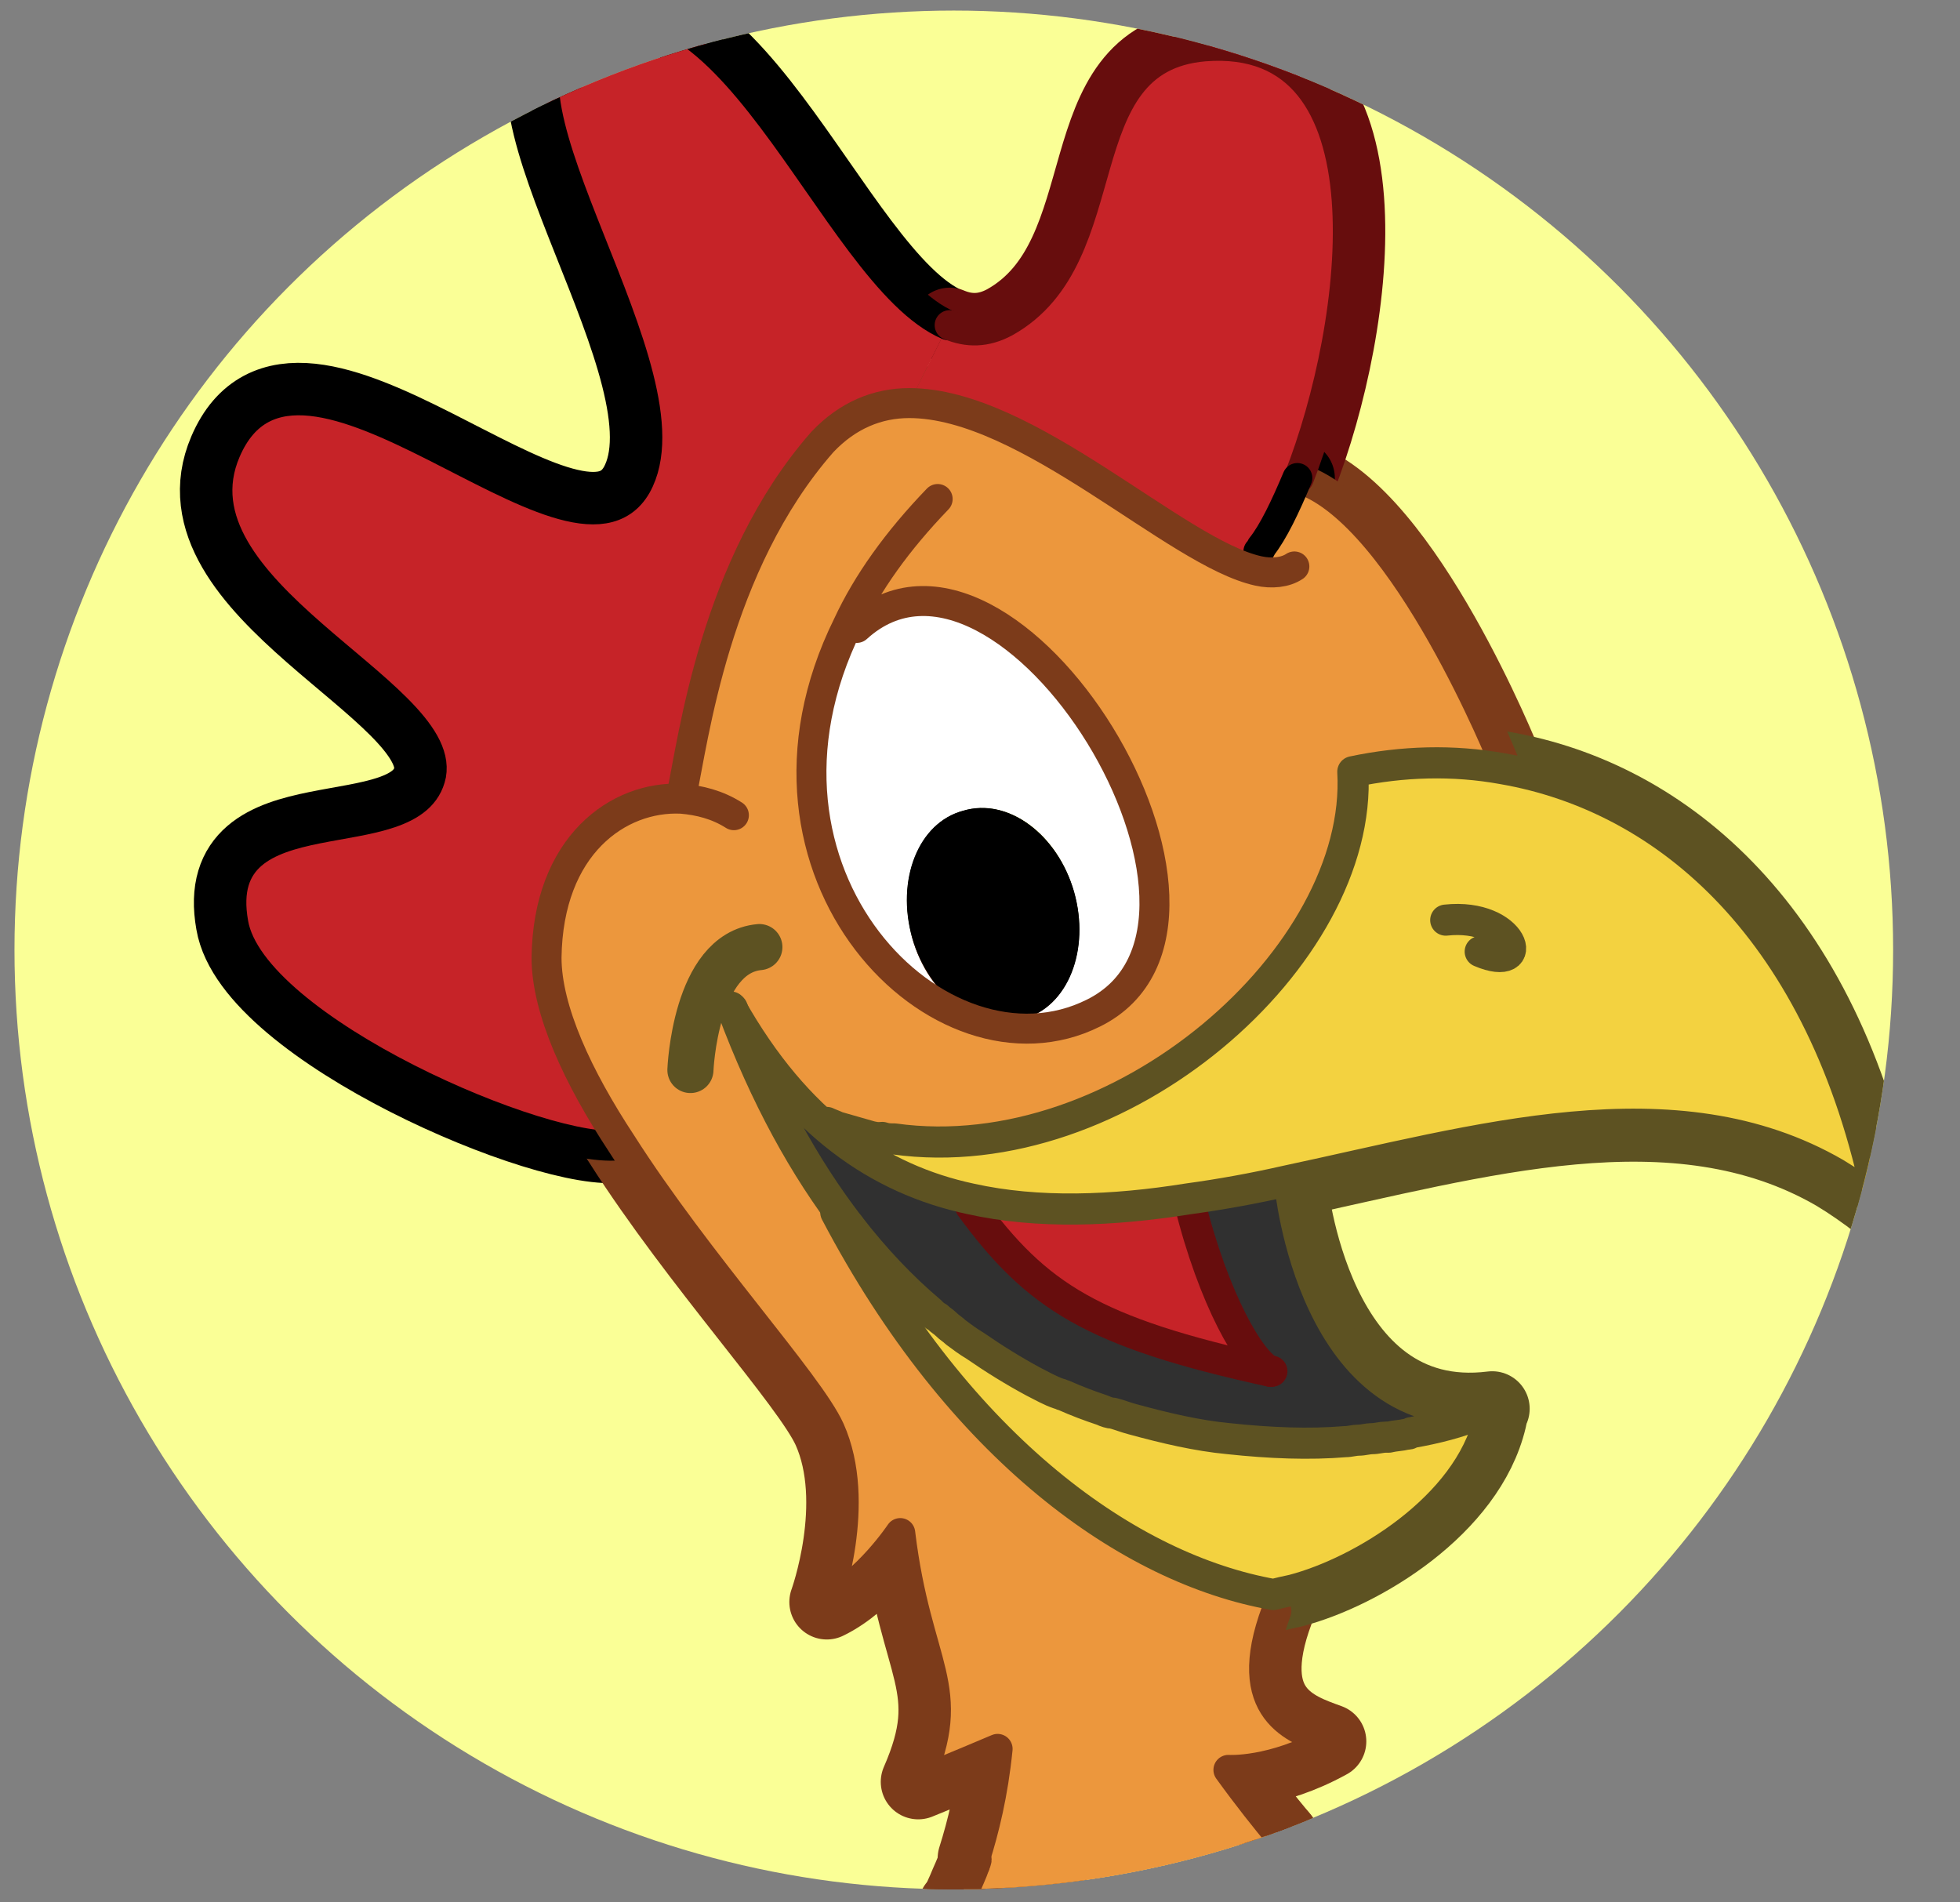 <?xml version="1.0" encoding="UTF-8" standalone="no"?>
<!DOCTYPE svg PUBLIC "-//W3C//DTD SVG 1.1//EN" "http://www.w3.org/Graphics/SVG/1.1/DTD/svg11.dtd">
<svg width="100%" height="100%" viewBox="0 0 34 33" version="1.1" xmlns="http://www.w3.org/2000/svg" xmlns:xlink="http://www.w3.org/1999/xlink" xml:space="preserve" xmlns:serif="http://www.serif.com/" style="fill-rule:evenodd;clip-rule:evenodd;stroke-linecap:round;stroke-linejoin:round;stroke-miterlimit:3.864;">
    <rect x="0" y="0" width="34" height="33" fill="#808080" stroke="none"/>
    <g id="Artboard2" transform="matrix(0.994,0,0,1.005,-3.144,-3.128)">
        <rect x="3.162" y="3.111" width="33.385" height="32.746" style="fill:none;"/>
        <clipPath id="_clip1">
            <rect x="3.162" y="3.111" width="33.385" height="32.746"/>
        </clipPath>
        <g clip-path="url(#_clip1)">
            <g id="Artboard1" transform="matrix(1.006,0,0,0.995,-0.045,0.301)">
                <rect x="0" y="0" width="39.471" height="38.279" style="fill:none;"/>
            </g>
            <g transform="matrix(1.006,0,0,0.995,-0.045,0.301)">
                <circle cx="19.735" cy="19.304" r="16.295" style="fill:rgb(250,255,150);"/>
                <clipPath id="_clip2">
                    <circle cx="19.735" cy="19.304" r="16.295"/>
                </clipPath>
                <g clip-path="url(#_clip2)">
                    <g>
                        <g id="XMLID_1_">
                            <g>
                                <path d="M35.808,23.701C35.574,23.519 35.314,23.337 35.054,23.181C29.829,20.165 22.393,26.353 17.636,22.349C17.662,22.349 17.688,22.375 17.714,22.375C17.896,22.427 18.078,22.479 18.26,22.531C18.338,22.557 18.416,22.557 18.494,22.583C18.572,22.609 18.624,22.609 18.702,22.609C22.627,23.155 26.839,19.437 26.657,16.239C27.515,16.057 28.399,16.031 29.257,16.187C32.116,16.655 34.846,18.995 35.808,23.701Z" style="fill:rgb(243,210,64);fill-rule:nonzero;"/>
                                <path d="M17.896,13.64C15.764,17.955 19.507,21.699 22.159,20.373C25.305,18.813 20.677,11.3 18.052,13.692L17.896,13.64ZM25.019,12.73L25.097,12.314C25.305,12.054 25.513,11.612 25.721,11.118L25.799,11.144C27.593,11.768 29.309,16.057 29.309,16.057L29.283,16.187C28.425,16.031 27.541,16.057 26.683,16.239C26.839,19.411 22.627,23.155 18.702,22.609C18.624,22.609 18.572,22.583 18.494,22.583C18.416,22.583 18.338,22.557 18.26,22.531C18.078,22.479 17.896,22.453 17.714,22.375C17.688,22.375 17.662,22.349 17.636,22.349C22.393,26.379 29.855,20.191 35.054,23.207C32.272,21.595 28.841,22.635 25.539,23.337C24.967,23.467 24.395,23.571 23.823,23.649C22.523,23.857 21.223,23.909 20.053,23.649C18.468,23.311 17.038,22.349 15.894,20.321C16.466,21.855 17.142,23.077 17.922,24.091L17.688,23.831C19.845,27.938 22.783,30.018 25.279,30.46L25.331,30.772C24.681,32.514 25.669,32.826 26.241,33.034C25.253,33.58 24.499,33.528 24.499,33.528C24.837,33.996 25.149,34.386 25.409,34.698L20.131,35.088C20.287,34.62 20.443,33.996 20.521,33.19C20.521,33.19 19.637,33.554 19.144,33.762C19.897,32.098 19.118,31.812 18.832,29.446C18.832,29.446 18.26,30.304 17.558,30.642C17.558,30.642 18.182,28.926 17.61,27.652C17.246,26.847 15.322,24.741 13.996,22.687C13.242,21.517 12.696,20.373 12.696,19.463C12.722,17.513 13.918,16.655 15.036,16.707L15.036,16.681C15.27,15.719 15.608,12.652 17.48,10.546C17.922,10.052 18.442,9.87 18.988,9.87C21.015,9.818 23.589,12.418 25.019,12.73Z" style="fill:rgb(236,151,61);fill-rule:nonzero;"/>
                                <path d="M25.227,26.613C24.915,26.483 24.239,25.365 23.823,23.675L23.823,23.649C24.395,23.571 24.967,23.441 25.539,23.337L25.565,23.467C25.565,23.467 25.929,27.756 29.075,27.367C28.997,27.393 28.919,27.419 28.815,27.471C28.503,27.575 28.087,27.678 27.671,27.782C27.645,27.782 27.619,27.782 27.593,27.808C27.489,27.834 27.385,27.834 27.281,27.86C27.255,27.86 27.229,27.86 27.229,27.86C27.151,27.86 27.073,27.886 26.995,27.886C26.917,27.886 26.839,27.912 26.761,27.912C26.683,27.912 26.605,27.912 26.527,27.938C25.903,27.99 25.227,27.964 24.499,27.886C23.953,27.834 23.407,27.704 22.835,27.549C22.731,27.523 22.601,27.471 22.497,27.445C22.445,27.419 22.393,27.393 22.315,27.393C22.081,27.315 21.873,27.211 21.639,27.133C21.613,27.133 21.587,27.107 21.561,27.107C21.405,27.029 21.249,26.977 21.119,26.899C20.781,26.717 20.443,26.509 20.105,26.275C20.001,26.197 19.897,26.119 19.767,26.041C19.715,25.989 19.663,25.963 19.611,25.911C19.559,25.859 19.507,25.833 19.455,25.781C19.403,25.755 19.377,25.703 19.325,25.677L17.922,24.195C17.142,23.207 16.466,21.959 15.894,20.425C17.038,22.453 18.468,23.389 20.053,23.753L20.027,23.831C21.145,25.287 22.133,25.911 25.227,26.613Z" style="fill:rgb(48,48,48);fill-rule:nonzero;"/>
                                <path d="M27.645,27.756C28.087,27.678 28.477,27.575 28.789,27.445C28.425,28.978 26.761,30.096 25.591,30.382C25.461,30.408 25.357,30.434 25.253,30.46C22.757,30.018 19.819,27.938 17.662,23.831L17.896,24.091C18.338,24.663 18.806,25.157 19.299,25.573L19.325,25.599C19.351,25.625 19.403,25.651 19.429,25.677C19.481,25.729 19.533,25.781 19.585,25.807C19.637,25.859 19.689,25.885 19.741,25.937C19.845,26.015 19.949,26.093 20.079,26.171C20.417,26.405 20.755,26.613 21.093,26.795C21.249,26.873 21.379,26.951 21.535,27.003C21.561,27.003 21.587,27.029 21.613,27.029C21.847,27.133 22.055,27.237 22.289,27.289C22.341,27.315 22.419,27.341 22.471,27.341C22.575,27.367 22.705,27.419 22.809,27.445C23.381,27.626 23.927,27.73 24.473,27.782C25.201,27.86 25.877,27.886 26.501,27.834C26.579,27.834 26.657,27.834 26.735,27.808C26.813,27.808 26.891,27.782 26.969,27.782C27.047,27.782 27.125,27.756 27.203,27.756C27.229,27.756 27.255,27.756 27.255,27.756C27.359,27.756 27.463,27.73 27.567,27.704C27.593,27.756 27.619,27.756 27.645,27.756Z" style="fill:rgb(243,210,64);fill-rule:nonzero;"/>
                                <path d="M28.399,39.586C26.371,39.924 24.811,38.91 24.265,38.494C24.421,38.754 24.473,39.014 24.473,39.222C24.421,39.482 24.317,39.794 24.135,40.054C23.563,40.599 22.393,40.599 22.081,39.846C22.055,39.872 22.029,39.898 22.003,39.924C21.613,40.339 20.989,40.573 20.989,40.573C21.769,39.352 20.781,39.144 20.781,39.144C21.821,38.442 21.717,37.298 21.795,35.998C21.795,35.998 20.625,35.842 19.429,36.388C19.455,36.362 19.533,36.284 19.663,36.076C19.689,36.05 19.689,36.024 19.715,35.998C19.741,35.972 19.741,35.92 19.767,35.894C19.767,35.868 19.793,35.868 19.793,35.842C19.845,35.764 19.871,35.66 19.923,35.556C19.975,35.426 20.053,35.27 20.105,35.114C20.105,35.088 20.131,35.062 20.131,35.036L25.409,34.646C25.513,34.776 25.617,34.88 25.695,34.984C25.721,35.01 25.773,35.062 25.799,35.114L26.241,35.556C26.475,35.764 26.683,35.92 26.891,36.05C26.943,36.076 26.969,36.102 27.021,36.128C27.047,36.154 27.099,36.18 27.151,36.18C27.151,36.18 27.177,36.18 27.177,36.206C27.203,36.232 27.229,36.232 27.255,36.258C27.385,36.31 27.515,36.362 27.645,36.44C26.423,37.038 25.721,37.168 25.721,37.168C26.709,38.39 27.671,39.222 28.399,39.586Z" style="fill:rgb(236,151,61);fill-rule:nonzero;"/>
                                <path d="M27.567,27.756C27.593,27.756 27.619,27.756 27.645,27.73C27.619,27.756 27.593,27.756 27.567,27.756Z" style="fill:white;fill-rule:nonzero;"/>
                                <path d="M27.567,27.756C27.463,27.782 27.359,27.782 27.255,27.808C27.359,27.808 27.463,27.782 27.567,27.756Z" style="fill:white;fill-rule:nonzero;"/>
                                <path d="M27.151,36.232C27.177,36.258 27.203,36.258 27.229,36.284C27.229,36.258 27.177,36.258 27.151,36.232Z" style="fill:white;fill-rule:nonzero;"/>
                                <path d="M26.995,27.86C27.073,27.86 27.151,27.834 27.229,27.834C27.125,27.834 27.047,27.834 26.995,27.86Z" style="fill:white;fill-rule:nonzero;"/>
                                <path d="M26.995,36.154C27.047,36.18 27.073,36.206 27.125,36.206C27.073,36.206 27.047,36.18 26.995,36.154Z" style="fill:white;fill-rule:nonzero;"/>
                                <path d="M26.891,36.076C26.943,36.102 26.969,36.128 27.021,36.154C26.969,36.128 26.917,36.102 26.891,36.076Z" style="fill:white;fill-rule:nonzero;"/>
                                <path d="M26.735,27.886C26.813,27.886 26.891,27.86 26.969,27.86C26.917,27.86 26.839,27.86 26.735,27.886Z" style="fill:white;fill-rule:nonzero;"/>
                                <path d="M26.501,27.886C26.579,27.886 26.657,27.86 26.735,27.86C26.657,27.886 26.579,27.886 26.501,27.886Z" style="fill:white;fill-rule:nonzero;"/>
                                <path d="M26.085,35.452C26.137,35.504 26.163,35.53 26.215,35.582C26.189,35.556 26.137,35.504 26.085,35.452Z" style="fill:white;fill-rule:nonzero;"/>
                                <path d="M24.473,27.834C25.201,27.912 25.877,27.938 26.501,27.886C25.877,27.938 25.201,27.938 24.473,27.834Z" style="fill:white;fill-rule:nonzero;"/>
                                <path d="M25.695,35.036C25.721,35.062 25.773,35.114 25.799,35.166C25.773,35.114 25.721,35.088 25.695,35.036Z" style="fill:white;fill-rule:nonzero;"/>
                                <path d="M25.097,12.314L25.019,12.73C23.589,12.418 21.015,9.818 18.962,9.818L19.637,8.466C19.949,8.596 20.261,8.596 20.599,8.414C22.653,7.27 21.587,3.838 24.057,3.63C27.411,3.344 26.735,8.466 25.695,11.118C25.513,11.638 25.305,12.054 25.097,12.314Z" style="fill:rgb(198,35,40);fill-rule:nonzero;"/>
                                <path d="M23.823,23.675C24.239,25.365 24.889,26.483 25.227,26.613C22.133,25.937 21.171,25.313 20.027,23.753L20.053,23.675C21.223,23.909 22.523,23.857 23.823,23.675Z" style="fill:rgb(198,35,40);fill-rule:nonzero;"/>
                                <path d="M24.473,27.834C23.927,27.782 23.381,27.652 22.809,27.497C23.381,27.678 23.927,27.782 24.473,27.834Z" style="fill:white;fill-rule:nonzero;"/>
                                <path d="M22.471,27.393C22.575,27.419 22.705,27.471 22.809,27.497C22.705,27.471 22.575,27.445 22.471,27.393Z" style="fill:white;fill-rule:nonzero;"/>
                                <path d="M18.052,13.718C20.677,11.3 25.305,18.839 22.159,20.399C19.507,21.699 15.79,17.981 17.896,13.64L18.052,13.718ZM20.937,20.503C21.717,20.295 22.107,19.281 21.821,18.293C21.535,17.279 20.677,16.655 19.897,16.889C19.118,17.097 18.728,18.111 19.014,19.099C19.299,20.113 20.157,20.737 20.937,20.503Z" style="fill:white;fill-rule:nonzero;"/>
                                <path d="M21.821,18.293C22.107,19.307 21.717,20.295 20.937,20.503C20.157,20.737 19.299,20.087 19.014,19.099C18.728,18.085 19.118,17.097 19.897,16.889C20.677,16.655 21.535,17.305 21.821,18.293Z" style="fill-rule:nonzero;"/>
                                <path d="M21.639,27.055C21.873,27.159 22.081,27.237 22.315,27.315C22.081,27.263 21.847,27.159 21.639,27.055Z" style="fill:white;fill-rule:nonzero;"/>
                                <path d="M21.119,26.795C21.275,26.873 21.405,26.951 21.561,27.003C21.405,26.951 21.249,26.899 21.119,26.795Z" style="fill:white;fill-rule:nonzero;"/>
                                <path d="M19.923,35.608C19.975,35.478 20.053,35.322 20.105,35.166C20.027,35.322 19.975,35.478 19.923,35.608Z" style="fill:white;fill-rule:nonzero;"/>
                                <path d="M19.767,25.963C19.871,26.041 19.975,26.119 20.105,26.197C20.001,26.119 19.897,26.041 19.767,25.963Z" style="fill:white;fill-rule:nonzero;"/>
                                <path d="M19.767,35.894C19.819,35.816 19.845,35.712 19.897,35.608C19.871,35.712 19.819,35.816 19.767,35.894Z" style="fill:white;fill-rule:nonzero;"/>
                                <path d="M19.689,36.05C19.715,36.024 19.715,35.972 19.741,35.946C19.741,35.972 19.715,35.998 19.689,36.05Z" style="fill:white;fill-rule:nonzero;"/>
                                <path d="M19.689,36.05C19.663,36.076 19.663,36.102 19.637,36.128C19.663,36.102 19.689,36.076 19.689,36.05Z" style="fill:white;fill-rule:nonzero;"/>
                                <path d="M19.637,8.466L18.962,9.818C18.416,9.818 17.896,10.026 17.454,10.494C15.582,12.626 15.218,15.667 15.01,16.629L15.01,16.655C13.918,16.603 12.696,17.461 12.67,19.411C12.67,20.321 13.216,21.491 13.97,22.635C12.722,22.843 7.574,20.659 7.236,18.787C6.846,16.447 10.408,17.617 10.668,16.213C10.954,14.862 6.093,13.068 7.132,10.65C8.38,7.712 13.164,13.146 14.256,11.248C15.322,9.35 11.448,4.462 13.034,3.344C15.738,1.473 17.636,7.608 19.637,8.466Z" style="fill:rgb(198,35,40);fill-rule:nonzero;"/>
                                <path d="M19.455,25.703C19.507,25.755 19.559,25.781 19.611,25.833C19.559,25.781 19.507,25.729 19.455,25.703Z" style="fill:white;fill-rule:nonzero;"/>
                                <path d="M19.455,25.703C19.429,25.677 19.377,25.651 19.351,25.625L19.325,25.599C19.377,25.625 19.403,25.651 19.455,25.703Z" style="fill:white;fill-rule:nonzero;"/>
                                <path d="M17.922,24.091L19.325,25.573C18.832,25.157 18.364,24.663 17.922,24.091Z" style="fill:white;fill-rule:nonzero;"/>
                                <path d="M18.494,22.557C18.572,22.583 18.624,22.583 18.702,22.583C18.624,22.583 18.572,22.583 18.494,22.557Z" style="fill:white;fill-rule:nonzero;"/>
                                <path d="M18.26,22.531C18.338,22.557 18.416,22.557 18.494,22.583C18.416,22.557 18.338,22.531 18.26,22.531Z" style="fill:white;fill-rule:nonzero;"/>
                            </g>
                            <g>
                                <path d="M19.455,11.482C18.754,12.21 18.234,12.938 17.896,13.666C15.764,17.981 19.507,21.725 22.159,20.399C25.305,18.839 20.677,11.326 18.052,13.718" style="fill:none;stroke:rgb(124,59,26);stroke-width:1.3px;"/>
                                <path d="M27.151,36.232C27.177,36.258 27.203,36.258 27.229,36.284" style="fill:none;stroke:rgb(124,59,26);stroke-width:1.3px;"/>
                                <path d="M26.891,36.076C26.943,36.102 26.969,36.128 27.021,36.154C27.047,36.18 27.099,36.206 27.151,36.206" style="fill:none;stroke:rgb(124,59,26);stroke-width:1.3px;"/>
                                <path d="M26.085,35.452C26.137,35.504 26.163,35.53 26.215,35.582" style="fill:none;stroke:rgb(124,59,26);stroke-width:1.3px;"/>
                                <path d="M25.695,35.036C25.721,35.062 25.773,35.114 25.799,35.166" style="fill:none;stroke:rgb(124,59,26);stroke-width:1.3px;"/>
                                <path d="M25.331,30.772C24.681,32.514 25.669,32.826 26.241,33.034C25.253,33.58 24.499,33.528 24.499,33.528C24.837,33.996 25.149,34.386 25.409,34.698" style="fill:none;stroke:rgb(124,59,26);stroke-width:1.3px;"/>
                                <path d="M25.773,11.144C27.567,11.768 29.283,16.057 29.283,16.057" style="fill:none;stroke:rgb(124,59,26);stroke-width:1.3px;"/>
                                <path d="M19.637,8.466C17.61,7.608 15.738,1.473 13.008,3.344C11.422,4.436 15.296,9.35 14.23,11.248C13.138,13.146 8.354,7.738 7.106,10.65C6.067,13.068 10.928,14.836 10.668,16.265C10.382,17.669 6.82,16.499 7.236,18.839C7.548,20.685 12.722,22.895 13.97,22.687" style="fill:none;stroke:black;stroke-width:1.3px;"/>
                                <path d="M25.721,11.118C26.761,8.466 27.437,3.37 24.083,3.63C21.613,3.838 22.679,7.27 20.625,8.414C20.287,8.596 19.975,8.596 19.663,8.466" style="fill:none;stroke:rgb(103,13,13);stroke-width:1.3px;stroke-linecap:butt;stroke-linejoin:miter;stroke-miterlimit:10;"/>
                                <path d="M25.019,12.392C25.045,12.366 25.071,12.34 25.071,12.314C25.279,12.054 25.487,11.612 25.695,11.118" style="fill:none;stroke:black;stroke-width:1.3px;"/>
                                <path d="M29.023,27.445C28.659,28.978 26.813,30.096 25.617,30.408C25.487,30.434 25.383,30.46 25.279,30.486C22.783,30.044 19.845,27.964 17.688,23.857" style="fill:none;stroke:rgb(93,82,34);stroke-width:1.3px;"/>
                                <path d="M25.253,26.613L25.227,26.613C22.133,25.937 21.171,25.313 20.027,23.753" style="fill:none;stroke:rgb(103,13,13);stroke-width:1.3px;"/>
                                <path d="M23.823,23.675C24.239,25.365 24.889,26.483 25.227,26.613" style="fill:none;stroke:rgb(103,13,13);stroke-width:1.3px;"/>
                                <path d="M28.269,18.787C29.465,18.657 29.777,19.723 28.867,19.333" style="fill:none;stroke:rgb(93,82,34);stroke-width:1.3px;"/>
                                <path d="M16.362,19.255C15.244,19.359 15.166,21.387 15.166,21.387" style="fill:none;stroke:rgb(93,82,34);stroke-width:1.3px;"/>
                                <path d="M25.643,12.652C25.487,12.756 25.253,12.782 25.019,12.73C23.589,12.418 21.015,9.818 18.962,9.818C18.416,9.818 17.896,10.026 17.454,10.494C15.582,12.626 15.218,15.667 15.01,16.629" style="fill:none;stroke:rgb(124,59,26);stroke-width:1.3px;"/>
                                <path d="M19.767,35.946C19.741,35.972 19.715,36.024 19.715,36.05C19.689,36.076 19.689,36.102 19.663,36.128" style="fill:none;stroke:rgb(124,59,26);stroke-width:1.3px;"/>
                                <path d="M20.105,35.166C20.053,35.322 19.975,35.478 19.923,35.608C19.871,35.712 19.845,35.816 19.793,35.894" style="fill:none;stroke:rgb(124,59,26);stroke-width:1.3px;"/>
                                <path d="M15.92,16.967C15.634,16.785 15.322,16.707 15.01,16.681C13.918,16.629 12.696,17.487 12.67,19.437C12.67,20.347 13.216,21.517 13.97,22.661C15.296,24.741 17.22,26.821 17.584,27.626C18.156,28.9 17.532,30.616 17.532,30.616C18.234,30.278 18.806,29.42 18.806,29.42C19.092,31.786 19.845,32.072 19.118,33.736C19.637,33.528 20.495,33.164 20.495,33.164C20.417,33.944 20.261,34.568 20.105,35.062" style="fill:none;stroke:rgb(124,59,26);stroke-width:1.3px;"/>
                                <path d="M17.922,24.091C18.364,24.663 18.832,25.157 19.325,25.573C19.377,25.625 19.403,25.651 19.455,25.677C19.507,25.729 19.559,25.755 19.611,25.807C19.663,25.859 19.715,25.885 19.767,25.937C19.871,26.015 19.975,26.093 20.105,26.171C20.443,26.405 20.781,26.613 21.119,26.795C21.275,26.873 21.405,26.951 21.561,27.003C21.587,27.003 21.613,27.029 21.639,27.029C21.873,27.133 22.081,27.211 22.315,27.289C22.367,27.315 22.445,27.341 22.497,27.341C22.601,27.367 22.731,27.419 22.835,27.445C23.407,27.601 23.953,27.73 24.499,27.782C25.227,27.86 25.903,27.886 26.527,27.834C26.605,27.834 26.683,27.808 26.761,27.808C26.839,27.808 26.917,27.782 26.995,27.782C27.073,27.782 27.151,27.756 27.229,27.756C27.255,27.756 27.281,27.756 27.281,27.756C27.385,27.73 27.489,27.73 27.593,27.704C27.619,27.704 27.645,27.704 27.671,27.678C28.113,27.601 28.503,27.497 28.815,27.367C28.893,27.341 28.997,27.315 29.075,27.263C25.955,27.652 25.565,23.363 25.565,23.363" style="fill:none;stroke:rgb(93,82,34);stroke-width:1.3px;"/>
                                <path d="M15.894,20.321C16.466,21.855 17.142,23.077 17.922,24.091" style="fill:none;stroke:rgb(93,82,34);stroke-width:1.3px;"/>
                                <path d="M18.494,22.557C18.572,22.583 18.624,22.583 18.702,22.583C22.627,23.129 26.839,19.411 26.657,16.213C27.515,16.031 28.399,16.005 29.257,16.161C32.116,16.655 34.82,18.969 35.782,23.701C35.548,23.519 35.288,23.337 35.028,23.181C32.246,21.569 28.815,22.609 25.513,23.311C24.941,23.441 24.369,23.545 23.797,23.623C22.497,23.831 21.197,23.883 20.027,23.623C18.442,23.285 17.012,22.323 15.868,20.295" style="fill:none;stroke:rgb(93,82,34);stroke-width:1.3px;"/>
                                <path d="M17.532,22.297C17.584,22.323 17.662,22.349 17.714,22.375C17.896,22.427 18.078,22.479 18.26,22.531C18.338,22.557 18.416,22.557 18.494,22.583" style="fill:none;stroke:rgb(93,82,34);stroke-width:1.3px;"/>
                                <path d="M25.695,35.036C25.591,34.932 25.513,34.828 25.409,34.698" style="fill:none;stroke:rgb(124,59,26);stroke-width:1.3px;"/>
                                <path d="M26.085,35.452C25.981,35.348 25.877,35.244 25.773,35.14" style="fill:none;stroke:rgb(124,59,26);stroke-width:1.3px;"/>
                                <path d="M26.891,36.076C26.683,35.946 26.475,35.816 26.241,35.582" style="fill:none;stroke:rgb(124,59,26);stroke-width:1.3px;"/>
                                <path d="M27.151,36.232C27.151,36.232 27.125,36.232 27.125,36.206" style="fill:none;stroke:rgb(124,59,26);stroke-width:1.3px;"/>
                                <path d="M22.029,39.95C22.055,39.924 22.081,39.898 22.107,39.872C22.419,40.625 23.563,40.651 24.161,40.08C24.369,39.872 24.499,39.586 24.499,39.248C24.499,39.04 24.421,38.78 24.291,38.52C24.837,38.936 26.397,39.924 28.425,39.612C27.697,39.248 26.761,38.442 25.747,37.22C25.747,37.22 26.423,37.09 27.671,36.492C27.541,36.44 27.411,36.388 27.281,36.31" style="fill:none;stroke:rgb(124,59,26);stroke-width:1.3px;"/>
                                <path d="M19.403,36.414C20.625,35.842 21.769,36.024 21.769,36.024C21.717,37.298 21.795,38.468 20.755,39.17" style="fill:none;stroke:rgb(124,59,26);stroke-width:1.3px;"/>
                                <path d="M19.637,36.128C19.507,36.336 19.429,36.414 19.403,36.44" style="fill:none;stroke:rgb(124,59,26);stroke-width:1.3px;"/>
                                <path d="M19.767,35.894C19.767,35.92 19.741,35.92 19.741,35.946" style="fill:none;stroke:rgb(124,59,26);stroke-width:1.3px;"/>
                                <path d="M20.131,35.088C20.131,35.114 20.105,35.14 20.105,35.166" style="fill:none;stroke:rgb(124,59,26);stroke-width:1.3px;"/>
                            </g>
                        </g>
                        <g id="XMLID_2_">
                            <g>
                                <path d="M35.808,23.701C35.574,23.519 35.314,23.337 35.054,23.181C29.829,20.165 22.393,26.353 17.636,22.349C17.662,22.349 17.688,22.375 17.714,22.375C17.896,22.427 18.078,22.479 18.26,22.531C18.338,22.557 18.416,22.557 18.494,22.583C18.572,22.609 18.624,22.609 18.702,22.609C22.627,23.155 26.839,19.437 26.657,16.239C27.515,16.057 28.399,16.031 29.257,16.187C32.116,16.655 34.846,18.995 35.808,23.701Z" style="fill:rgb(243,210,64);fill-rule:nonzero;"/>
                                <path d="M17.896,13.64C15.764,17.955 19.507,21.699 22.159,20.373C25.305,18.813 20.677,11.3 18.052,13.692L17.896,13.64ZM15.894,20.321C16.466,21.855 17.142,23.077 17.922,24.091L17.688,23.831C19.845,27.938 22.783,30.018 25.279,30.46L25.331,30.772C24.681,32.514 25.669,32.826 26.241,33.034C25.253,33.58 24.499,33.528 24.499,33.528C24.837,33.996 25.149,34.386 25.409,34.698L20.131,35.088C20.287,34.62 20.443,33.996 20.521,33.19C20.521,33.19 19.637,33.554 19.144,33.762C19.897,32.098 19.118,31.812 18.832,29.446C18.832,29.446 18.26,30.304 17.558,30.642C17.558,30.642 18.182,28.926 17.61,27.652C17.246,26.847 15.322,24.741 13.996,22.687C13.242,21.517 12.696,20.373 12.696,19.463C12.722,17.513 13.918,16.655 15.036,16.707L15.036,16.681C15.27,15.719 15.608,12.652 17.48,10.546C17.922,10.052 18.442,9.87 18.988,9.87C21.015,9.87 23.615,12.496 25.045,12.782L25.123,12.366C25.331,12.106 25.539,11.664 25.747,11.17L25.825,11.196C27.619,11.82 29.335,16.109 29.335,16.109L29.309,16.239C28.451,16.083 27.567,16.109 26.709,16.291C26.839,19.411 22.627,23.155 18.702,22.609C18.624,22.609 18.572,22.583 18.494,22.583C18.416,22.583 18.338,22.557 18.26,22.531C18.078,22.479 17.896,22.453 17.714,22.375C17.688,22.375 17.662,22.349 17.636,22.349C22.393,26.379 29.855,20.191 35.054,23.207C32.272,21.595 28.841,22.635 25.539,23.337C24.967,23.467 24.395,23.571 23.823,23.649C22.523,23.857 21.223,23.909 20.053,23.649C18.468,23.311 17.038,22.349 15.894,20.321Z" style="fill:rgb(236,151,61);fill-rule:nonzero;"/>
                                <path d="M25.227,26.613C24.915,26.483 24.239,25.365 23.823,23.675L23.823,23.649C24.395,23.571 24.967,23.441 25.539,23.337L25.565,23.467C25.565,23.467 25.929,27.756 29.075,27.367C28.997,27.393 28.919,27.419 28.815,27.471C28.503,27.575 28.087,27.678 27.671,27.782C27.645,27.782 27.619,27.782 27.593,27.808C27.489,27.834 27.385,27.834 27.281,27.86C27.255,27.86 27.229,27.86 27.229,27.86C27.151,27.86 27.073,27.886 26.995,27.886C26.917,27.886 26.839,27.912 26.761,27.912C26.683,27.912 26.605,27.912 26.527,27.938C25.903,27.99 25.227,27.964 24.499,27.886C23.953,27.834 23.407,27.704 22.835,27.549C22.731,27.523 22.601,27.471 22.497,27.445C22.445,27.419 22.393,27.393 22.315,27.393C22.081,27.315 21.873,27.211 21.639,27.133C21.613,27.133 21.587,27.107 21.561,27.107C21.405,27.029 21.249,26.977 21.119,26.899C20.781,26.717 20.443,26.509 20.105,26.275C20.001,26.197 19.897,26.119 19.767,26.041C19.715,25.989 19.663,25.963 19.611,25.911C19.559,25.859 19.507,25.833 19.455,25.781C19.403,25.755 19.377,25.703 19.325,25.677L17.922,24.195C17.142,23.207 16.466,21.959 15.894,20.425C17.038,22.453 18.468,23.389 20.053,23.753L20.027,23.831C21.145,25.287 22.133,25.911 25.227,26.613Z" style="fill:rgb(48,48,48);fill-rule:nonzero;"/>
                                <path d="M27.645,27.756C28.087,27.678 28.477,27.575 28.789,27.445C28.425,28.978 26.761,30.096 25.591,30.382C25.461,30.408 25.357,30.434 25.253,30.46C22.757,30.018 19.819,27.938 17.662,23.831L17.896,24.091C18.338,24.663 18.806,25.157 19.299,25.573L19.325,25.599C19.351,25.625 19.403,25.651 19.429,25.677C19.481,25.729 19.533,25.781 19.585,25.807C19.637,25.859 19.689,25.885 19.741,25.937C19.845,26.015 19.949,26.093 20.079,26.171C20.417,26.405 20.755,26.613 21.093,26.795C21.249,26.873 21.379,26.951 21.535,27.003C21.561,27.003 21.587,27.029 21.613,27.029C21.847,27.133 22.055,27.237 22.289,27.289C22.341,27.315 22.419,27.341 22.471,27.341C22.575,27.367 22.705,27.419 22.809,27.445C23.381,27.626 23.927,27.73 24.473,27.782C25.201,27.86 25.877,27.886 26.501,27.834C26.579,27.834 26.657,27.834 26.735,27.808C26.813,27.808 26.891,27.782 26.969,27.782C27.047,27.782 27.125,27.756 27.203,27.756C27.229,27.756 27.255,27.756 27.255,27.756C27.359,27.756 27.463,27.73 27.567,27.704C27.593,27.756 27.619,27.756 27.645,27.756Z" style="fill:rgb(243,210,64);fill-rule:nonzero;"/>
                                <path d="M28.399,39.586C26.371,39.924 24.811,38.91 24.265,38.494C24.421,38.754 24.473,39.014 24.473,39.222C24.421,39.482 24.317,39.794 24.135,40.054C23.563,40.599 22.393,40.599 22.081,39.846C22.055,39.872 22.029,39.898 22.003,39.924C21.613,40.339 20.989,40.573 20.989,40.573C21.769,39.352 20.781,39.144 20.781,39.144C21.821,38.442 21.717,37.298 21.795,35.998C21.795,35.998 20.625,35.842 19.429,36.388C19.455,36.362 19.533,36.284 19.663,36.076C19.689,36.05 19.689,36.024 19.715,35.998C19.741,35.972 19.741,35.92 19.767,35.894C19.767,35.868 19.793,35.868 19.793,35.842C19.845,35.764 19.871,35.66 19.923,35.556C19.975,35.426 20.053,35.27 20.105,35.114C20.105,35.088 20.131,35.062 20.131,35.036L25.409,34.646C25.513,34.776 25.617,34.88 25.695,34.984C25.721,35.01 25.773,35.062 25.799,35.114L26.241,35.556C26.475,35.764 26.683,35.92 26.891,36.05C26.943,36.076 26.969,36.102 27.021,36.128C27.047,36.154 27.099,36.18 27.151,36.18C27.151,36.18 27.177,36.18 27.177,36.206C27.203,36.232 27.229,36.232 27.255,36.258C27.385,36.31 27.515,36.362 27.645,36.44C26.423,37.038 25.721,37.168 25.721,37.168C26.709,38.39 27.671,39.222 28.399,39.586Z" style="fill:rgb(236,151,61);fill-rule:nonzero;"/>
                                <path d="M27.567,27.756C27.593,27.756 27.619,27.756 27.645,27.73C27.619,27.756 27.593,27.756 27.567,27.756Z" style="fill:white;fill-rule:nonzero;"/>
                                <path d="M27.567,27.756C27.463,27.782 27.359,27.782 27.255,27.808C27.359,27.808 27.463,27.782 27.567,27.756Z" style="fill:white;fill-rule:nonzero;"/>
                                <path d="M27.151,36.232C27.177,36.258 27.203,36.258 27.229,36.284C27.229,36.258 27.177,36.258 27.151,36.232Z" style="fill:white;fill-rule:nonzero;"/>
                                <path d="M26.995,27.86C27.073,27.86 27.151,27.834 27.229,27.834C27.125,27.834 27.047,27.834 26.995,27.86Z" style="fill:white;fill-rule:nonzero;"/>
                                <path d="M26.995,36.154C27.047,36.18 27.073,36.206 27.125,36.206C27.073,36.206 27.047,36.18 26.995,36.154Z" style="fill:white;fill-rule:nonzero;"/>
                                <path d="M26.891,36.076C26.943,36.102 26.969,36.128 27.021,36.154C26.969,36.128 26.917,36.102 26.891,36.076Z" style="fill:white;fill-rule:nonzero;"/>
                                <path d="M26.735,27.886C26.813,27.886 26.891,27.86 26.969,27.86C26.917,27.86 26.839,27.86 26.735,27.886Z" style="fill:white;fill-rule:nonzero;"/>
                                <path d="M26.501,27.886C26.579,27.886 26.657,27.86 26.735,27.86C26.657,27.886 26.579,27.886 26.501,27.886Z" style="fill:white;fill-rule:nonzero;"/>
                                <path d="M26.085,35.452C26.137,35.504 26.163,35.53 26.215,35.582C26.189,35.556 26.137,35.504 26.085,35.452Z" style="fill:white;fill-rule:nonzero;"/>
                                <path d="M24.473,27.834C25.201,27.912 25.877,27.938 26.501,27.886C25.877,27.938 25.201,27.938 24.473,27.834Z" style="fill:white;fill-rule:nonzero;"/>
                                <path d="M25.695,35.036C25.721,35.062 25.773,35.114 25.799,35.166C25.773,35.114 25.721,35.088 25.695,35.036Z" style="fill:white;fill-rule:nonzero;"/>
                                <path d="M25.097,12.314L25.019,12.73C23.589,12.418 21.015,9.818 18.962,9.818L19.637,8.466C19.949,8.596 20.261,8.596 20.599,8.414C22.653,7.27 21.587,3.838 24.057,3.63C27.411,3.344 26.735,8.466 25.695,11.118C25.513,11.638 25.305,12.054 25.097,12.314Z" style="fill:rgb(198,35,40);fill-rule:nonzero;"/>
                                <path d="M23.823,23.675C24.239,25.365 24.889,26.483 25.227,26.613C22.133,25.937 21.171,25.313 20.027,23.753L20.053,23.675C21.223,23.909 22.523,23.857 23.823,23.675Z" style="fill:rgb(198,35,40);fill-rule:nonzero;"/>
                                <path d="M24.473,27.834C23.927,27.782 23.381,27.652 22.809,27.497C23.381,27.678 23.927,27.782 24.473,27.834Z" style="fill:white;fill-rule:nonzero;"/>
                                <path d="M22.471,27.393C22.575,27.419 22.705,27.471 22.809,27.497C22.705,27.471 22.575,27.445 22.471,27.393Z" style="fill:white;fill-rule:nonzero;"/>
                                <path d="M18.052,13.718C20.677,11.3 25.305,18.839 22.159,20.399C19.507,21.699 15.79,17.981 17.896,13.64L18.052,13.718ZM20.937,20.503C21.717,20.295 22.107,19.281 21.821,18.293C21.535,17.279 20.677,16.655 19.897,16.889C19.118,17.097 18.728,18.111 19.014,19.099C19.299,20.113 20.157,20.737 20.937,20.503Z" style="fill:white;fill-rule:nonzero;"/>
                                <path d="M21.821,18.293C22.107,19.307 21.717,20.295 20.937,20.503C20.157,20.737 19.299,20.087 19.014,19.099C18.728,18.085 19.118,17.097 19.897,16.889C20.677,16.655 21.535,17.305 21.821,18.293Z" style="fill-rule:nonzero;"/>
                                <path d="M21.639,27.055C21.873,27.159 22.081,27.237 22.315,27.315C22.081,27.263 21.847,27.159 21.639,27.055Z" style="fill:white;fill-rule:nonzero;"/>
                                <path d="M21.119,26.795C21.275,26.873 21.405,26.951 21.561,27.003C21.405,26.951 21.249,26.899 21.119,26.795Z" style="fill:white;fill-rule:nonzero;"/>
                                <path d="M19.923,35.608C19.975,35.478 20.053,35.322 20.105,35.166C20.027,35.322 19.975,35.478 19.923,35.608Z" style="fill:white;fill-rule:nonzero;"/>
                                <path d="M19.767,25.963C19.871,26.041 19.975,26.119 20.105,26.197C20.001,26.119 19.897,26.041 19.767,25.963Z" style="fill:white;fill-rule:nonzero;"/>
                                <path d="M19.767,35.894C19.819,35.816 19.845,35.712 19.897,35.608C19.871,35.712 19.819,35.816 19.767,35.894Z" style="fill:white;fill-rule:nonzero;"/>
                                <path d="M19.689,36.05C19.715,36.024 19.715,35.972 19.741,35.946C19.741,35.972 19.715,35.998 19.689,36.05Z" style="fill:white;fill-rule:nonzero;"/>
                                <path d="M19.689,36.05C19.663,36.076 19.663,36.102 19.637,36.128C19.663,36.102 19.689,36.076 19.689,36.05Z" style="fill:white;fill-rule:nonzero;"/>
                                <path d="M19.637,8.466L18.962,9.818C18.416,9.818 17.896,10.026 17.454,10.494C15.582,12.626 15.218,15.667 15.01,16.629L15.01,16.655C13.918,16.603 12.696,17.461 12.67,19.411C12.67,20.321 13.216,21.491 13.97,22.635C12.722,22.843 7.574,20.659 7.236,18.787C6.846,16.447 10.408,17.617 10.668,16.213C10.954,14.862 6.093,13.068 7.132,10.65C8.38,7.712 13.164,13.146 14.256,11.248C15.322,9.35 11.448,4.462 13.034,3.344C15.738,1.473 17.636,7.608 19.637,8.466Z" style="fill:rgb(198,35,40);fill-rule:nonzero;"/>
                                <path d="M19.455,25.703C19.507,25.755 19.559,25.781 19.611,25.833C19.559,25.781 19.507,25.729 19.455,25.703Z" style="fill:white;fill-rule:nonzero;"/>
                                <path d="M19.455,25.703C19.429,25.677 19.377,25.651 19.351,25.625L19.325,25.599C19.377,25.625 19.403,25.651 19.455,25.703Z" style="fill:white;fill-rule:nonzero;"/>
                                <path d="M17.922,24.091L19.325,25.573C18.832,25.157 18.364,24.663 17.922,24.091Z" style="fill:white;fill-rule:nonzero;"/>
                                <path d="M18.494,22.557C18.572,22.583 18.624,22.583 18.702,22.583C18.624,22.583 18.572,22.583 18.494,22.557Z" style="fill:white;fill-rule:nonzero;"/>
                                <path d="M18.26,22.531C18.338,22.557 18.416,22.557 18.494,22.583C18.416,22.557 18.338,22.531 18.26,22.531Z" style="fill:white;fill-rule:nonzero;"/>
                            </g>
                            <g>
                                <path d="M19.455,11.482C18.754,12.21 18.234,12.938 17.896,13.666C15.764,17.981 19.507,21.725 22.159,20.399C25.305,18.839 20.677,11.326 18.052,13.718" style="fill:none;stroke:rgb(124,59,26);stroke-width:0.52px;"/>
                                <path d="M27.151,36.232C27.177,36.258 27.203,36.258 27.229,36.284" style="fill:none;stroke:rgb(124,59,26);stroke-width:0.52px;"/>
                                <path d="M26.891,36.076C26.943,36.102 26.969,36.128 27.021,36.154C27.047,36.18 27.099,36.206 27.151,36.206" style="fill:none;stroke:rgb(124,59,26);stroke-width:0.52px;"/>
                                <path d="M26.085,35.452C26.137,35.504 26.163,35.53 26.215,35.582" style="fill:none;stroke:rgb(124,59,26);stroke-width:0.52px;"/>
                                <path d="M25.695,35.036C25.721,35.062 25.773,35.114 25.799,35.166" style="fill:none;stroke:rgb(124,59,26);stroke-width:0.52px;"/>
                                <path d="M25.331,30.772C24.681,32.514 25.669,32.826 26.241,33.034C25.253,33.58 24.499,33.528 24.499,33.528C24.837,33.996 25.149,34.386 25.409,34.698" style="fill:none;stroke:rgb(124,59,26);stroke-width:0.52px;"/>
                                <path d="M25.773,11.144C27.567,11.768 29.283,16.057 29.283,16.057" style="fill:none;stroke:rgb(124,59,26);stroke-width:0.52px;"/>
                                <path d="M19.637,8.466C17.61,7.608 15.738,1.473 13.008,3.344C11.422,4.436 15.296,9.35 14.23,11.248C13.138,13.146 8.354,7.738 7.106,10.65C6.067,13.068 10.928,14.836 10.668,16.265C10.382,17.669 6.82,16.499 7.236,18.839C7.548,20.685 12.722,22.895 13.97,22.687" style="fill:none;stroke:black;stroke-width:0.52px;"/>
                                <path d="M25.721,11.118C26.761,8.466 27.437,3.37 24.083,3.63C21.613,3.838 22.679,7.27 20.625,8.414C20.287,8.596 19.975,8.596 19.663,8.466" style="fill:none;stroke:rgb(103,13,13);stroke-width:0.52px;stroke-linecap:butt;stroke-linejoin:miter;stroke-miterlimit:10;"/>
                                <path d="M25.019,12.392C25.045,12.366 25.071,12.34 25.071,12.314C25.279,12.054 25.487,11.612 25.695,11.118" style="fill:none;stroke:black;stroke-width:0.52px;"/>
                                <path d="M29.023,27.445C28.659,28.978 26.813,30.096 25.617,30.408C25.487,30.434 25.383,30.46 25.279,30.486C22.783,30.044 19.845,27.964 17.688,23.857" style="fill:none;stroke:rgb(93,82,34);stroke-width:0.54px;"/>
                                <path d="M25.253,26.613L25.227,26.613C22.133,25.937 21.171,25.313 20.027,23.753" style="fill:none;stroke:rgb(103,13,13);stroke-width:0.54px;"/>
                                <path d="M23.823,23.675C24.239,25.365 24.889,26.483 25.227,26.613" style="fill:none;stroke:rgb(103,13,13);stroke-width:0.54px;"/>
                                <path d="M28.269,18.787C29.465,18.657 29.777,19.723 28.867,19.333" style="fill:none;stroke:rgb(93,82,34);stroke-width:0.54px;"/>
                                <path d="M16.362,19.255C15.244,19.359 15.166,21.387 15.166,21.387" style="fill:none;stroke:rgb(93,82,34);stroke-width:0.8px;"/>
                                <path d="M25.643,12.652C25.487,12.756 25.253,12.782 25.019,12.73C23.589,12.418 21.015,9.818 18.962,9.818C18.416,9.818 17.896,10.026 17.454,10.494C15.582,12.626 15.218,15.667 15.01,16.629" style="fill:none;stroke:rgb(124,59,26);stroke-width:0.52px;"/>
                                <path d="M19.767,35.946C19.741,35.972 19.715,36.024 19.715,36.05C19.689,36.076 19.689,36.102 19.663,36.128" style="fill:none;stroke:rgb(124,59,26);stroke-width:0.52px;"/>
                                <path d="M20.105,35.166C20.053,35.322 19.975,35.478 19.923,35.608C19.871,35.712 19.845,35.816 19.793,35.894" style="fill:none;stroke:rgb(124,59,26);stroke-width:0.52px;"/>
                                <path d="M15.92,16.967C15.634,16.785 15.322,16.707 15.01,16.681C13.918,16.629 12.696,17.487 12.67,19.437C12.67,20.347 13.216,21.517 13.97,22.661C15.296,24.741 17.22,26.821 17.584,27.626C18.156,28.9 17.532,30.616 17.532,30.616C18.234,30.278 18.806,29.42 18.806,29.42C19.092,31.786 19.845,32.072 19.118,33.736C19.637,33.528 20.495,33.164 20.495,33.164C20.417,33.944 20.261,34.568 20.105,35.062" style="fill:none;stroke:rgb(124,59,26);stroke-width:0.52px;"/>
                                <path d="M17.922,24.091C18.364,24.663 18.832,25.157 19.325,25.573C19.377,25.625 19.403,25.651 19.455,25.677C19.507,25.729 19.559,25.755 19.611,25.807C19.663,25.859 19.715,25.885 19.767,25.937C19.871,26.015 19.975,26.093 20.105,26.171C20.443,26.405 20.781,26.613 21.119,26.795C21.275,26.873 21.405,26.951 21.561,27.003C21.587,27.003 21.613,27.029 21.639,27.029C21.873,27.133 22.081,27.211 22.315,27.289C22.367,27.315 22.445,27.341 22.497,27.341C22.601,27.367 22.731,27.419 22.835,27.445C23.407,27.601 23.953,27.73 24.499,27.782C25.227,27.86 25.903,27.886 26.527,27.834C26.605,27.834 26.683,27.808 26.761,27.808C26.839,27.808 26.917,27.782 26.995,27.782C27.073,27.782 27.151,27.756 27.229,27.756C27.255,27.756 27.281,27.756 27.281,27.756C27.385,27.73 27.489,27.73 27.593,27.704C27.619,27.704 27.645,27.704 27.671,27.678C28.113,27.601 28.503,27.497 28.815,27.367C28.893,27.341 28.997,27.315 29.075,27.263C25.955,27.652 25.565,23.363 25.565,23.363" style="fill:none;stroke:rgb(93,82,34);stroke-width:0.54px;"/>
                                <path d="M15.894,20.321C16.466,21.855 17.142,23.077 17.922,24.091" style="fill:none;stroke:rgb(93,82,34);stroke-width:0.54px;"/>
                                <path d="M18.494,22.557C18.572,22.583 18.624,22.583 18.702,22.583C22.627,23.129 26.839,19.411 26.657,16.213C27.515,16.031 28.399,16.005 29.257,16.161C32.116,16.655 34.82,18.969 35.782,23.701C35.548,23.519 35.288,23.337 35.028,23.181C32.246,21.569 28.815,22.609 25.513,23.311C24.941,23.441 24.369,23.545 23.797,23.623C22.497,23.831 21.197,23.883 20.027,23.623C18.442,23.285 17.012,22.323 15.868,20.295" style="fill:none;stroke:rgb(93,82,34);stroke-width:0.54px;"/>
                                <path d="M17.532,22.297C17.584,22.323 17.662,22.349 17.714,22.375C17.896,22.427 18.078,22.479 18.26,22.531C18.338,22.557 18.416,22.557 18.494,22.583" style="fill:none;stroke:rgb(93,82,34);stroke-width:0.54px;"/>
                                <path d="M25.695,35.036C25.591,34.932 25.513,34.828 25.409,34.698" style="fill:none;stroke:rgb(124,59,26);stroke-width:0.52px;"/>
                                <path d="M26.085,35.452C25.981,35.348 25.877,35.244 25.773,35.14" style="fill:none;stroke:rgb(124,59,26);stroke-width:0.52px;"/>
                                <path d="M26.891,36.076C26.683,35.946 26.475,35.816 26.241,35.582" style="fill:none;stroke:rgb(124,59,26);stroke-width:0.52px;"/>
                                <path d="M27.151,36.232C27.151,36.232 27.125,36.232 27.125,36.206" style="fill:none;stroke:rgb(124,59,26);stroke-width:0.52px;"/>
                                <path d="M22.029,39.95C22.055,39.924 22.081,39.898 22.107,39.872C22.419,40.625 23.563,40.651 24.161,40.08C24.369,39.872 24.499,39.586 24.499,39.248C24.499,39.04 24.421,38.78 24.291,38.52C24.837,38.936 26.397,39.924 28.425,39.612C27.697,39.248 26.761,38.442 25.747,37.22C25.747,37.22 26.423,37.09 27.671,36.492C27.541,36.44 27.411,36.388 27.281,36.31" style="fill:none;stroke:rgb(124,59,26);stroke-width:0.52px;"/>
                                <path d="M19.403,36.414C20.625,35.842 21.769,36.024 21.769,36.024C21.717,37.298 21.795,38.468 20.755,39.17" style="fill:none;stroke:rgb(124,59,26);stroke-width:0.52px;"/>
                                <path d="M19.637,36.128C19.507,36.336 19.429,36.414 19.403,36.44" style="fill:none;stroke:rgb(124,59,26);stroke-width:0.52px;"/>
                                <path d="M19.767,35.894C19.767,35.92 19.741,35.92 19.741,35.946" style="fill:none;stroke:rgb(124,59,26);stroke-width:0.52px;"/>
                                <path d="M20.131,35.088C20.131,35.114 20.105,35.14 20.105,35.166" style="fill:none;stroke:rgb(124,59,26);stroke-width:0.52px;"/>
                            </g>
                        </g>
                    </g>
                </g>
            </g>
        </g>
    </g>
</svg>
